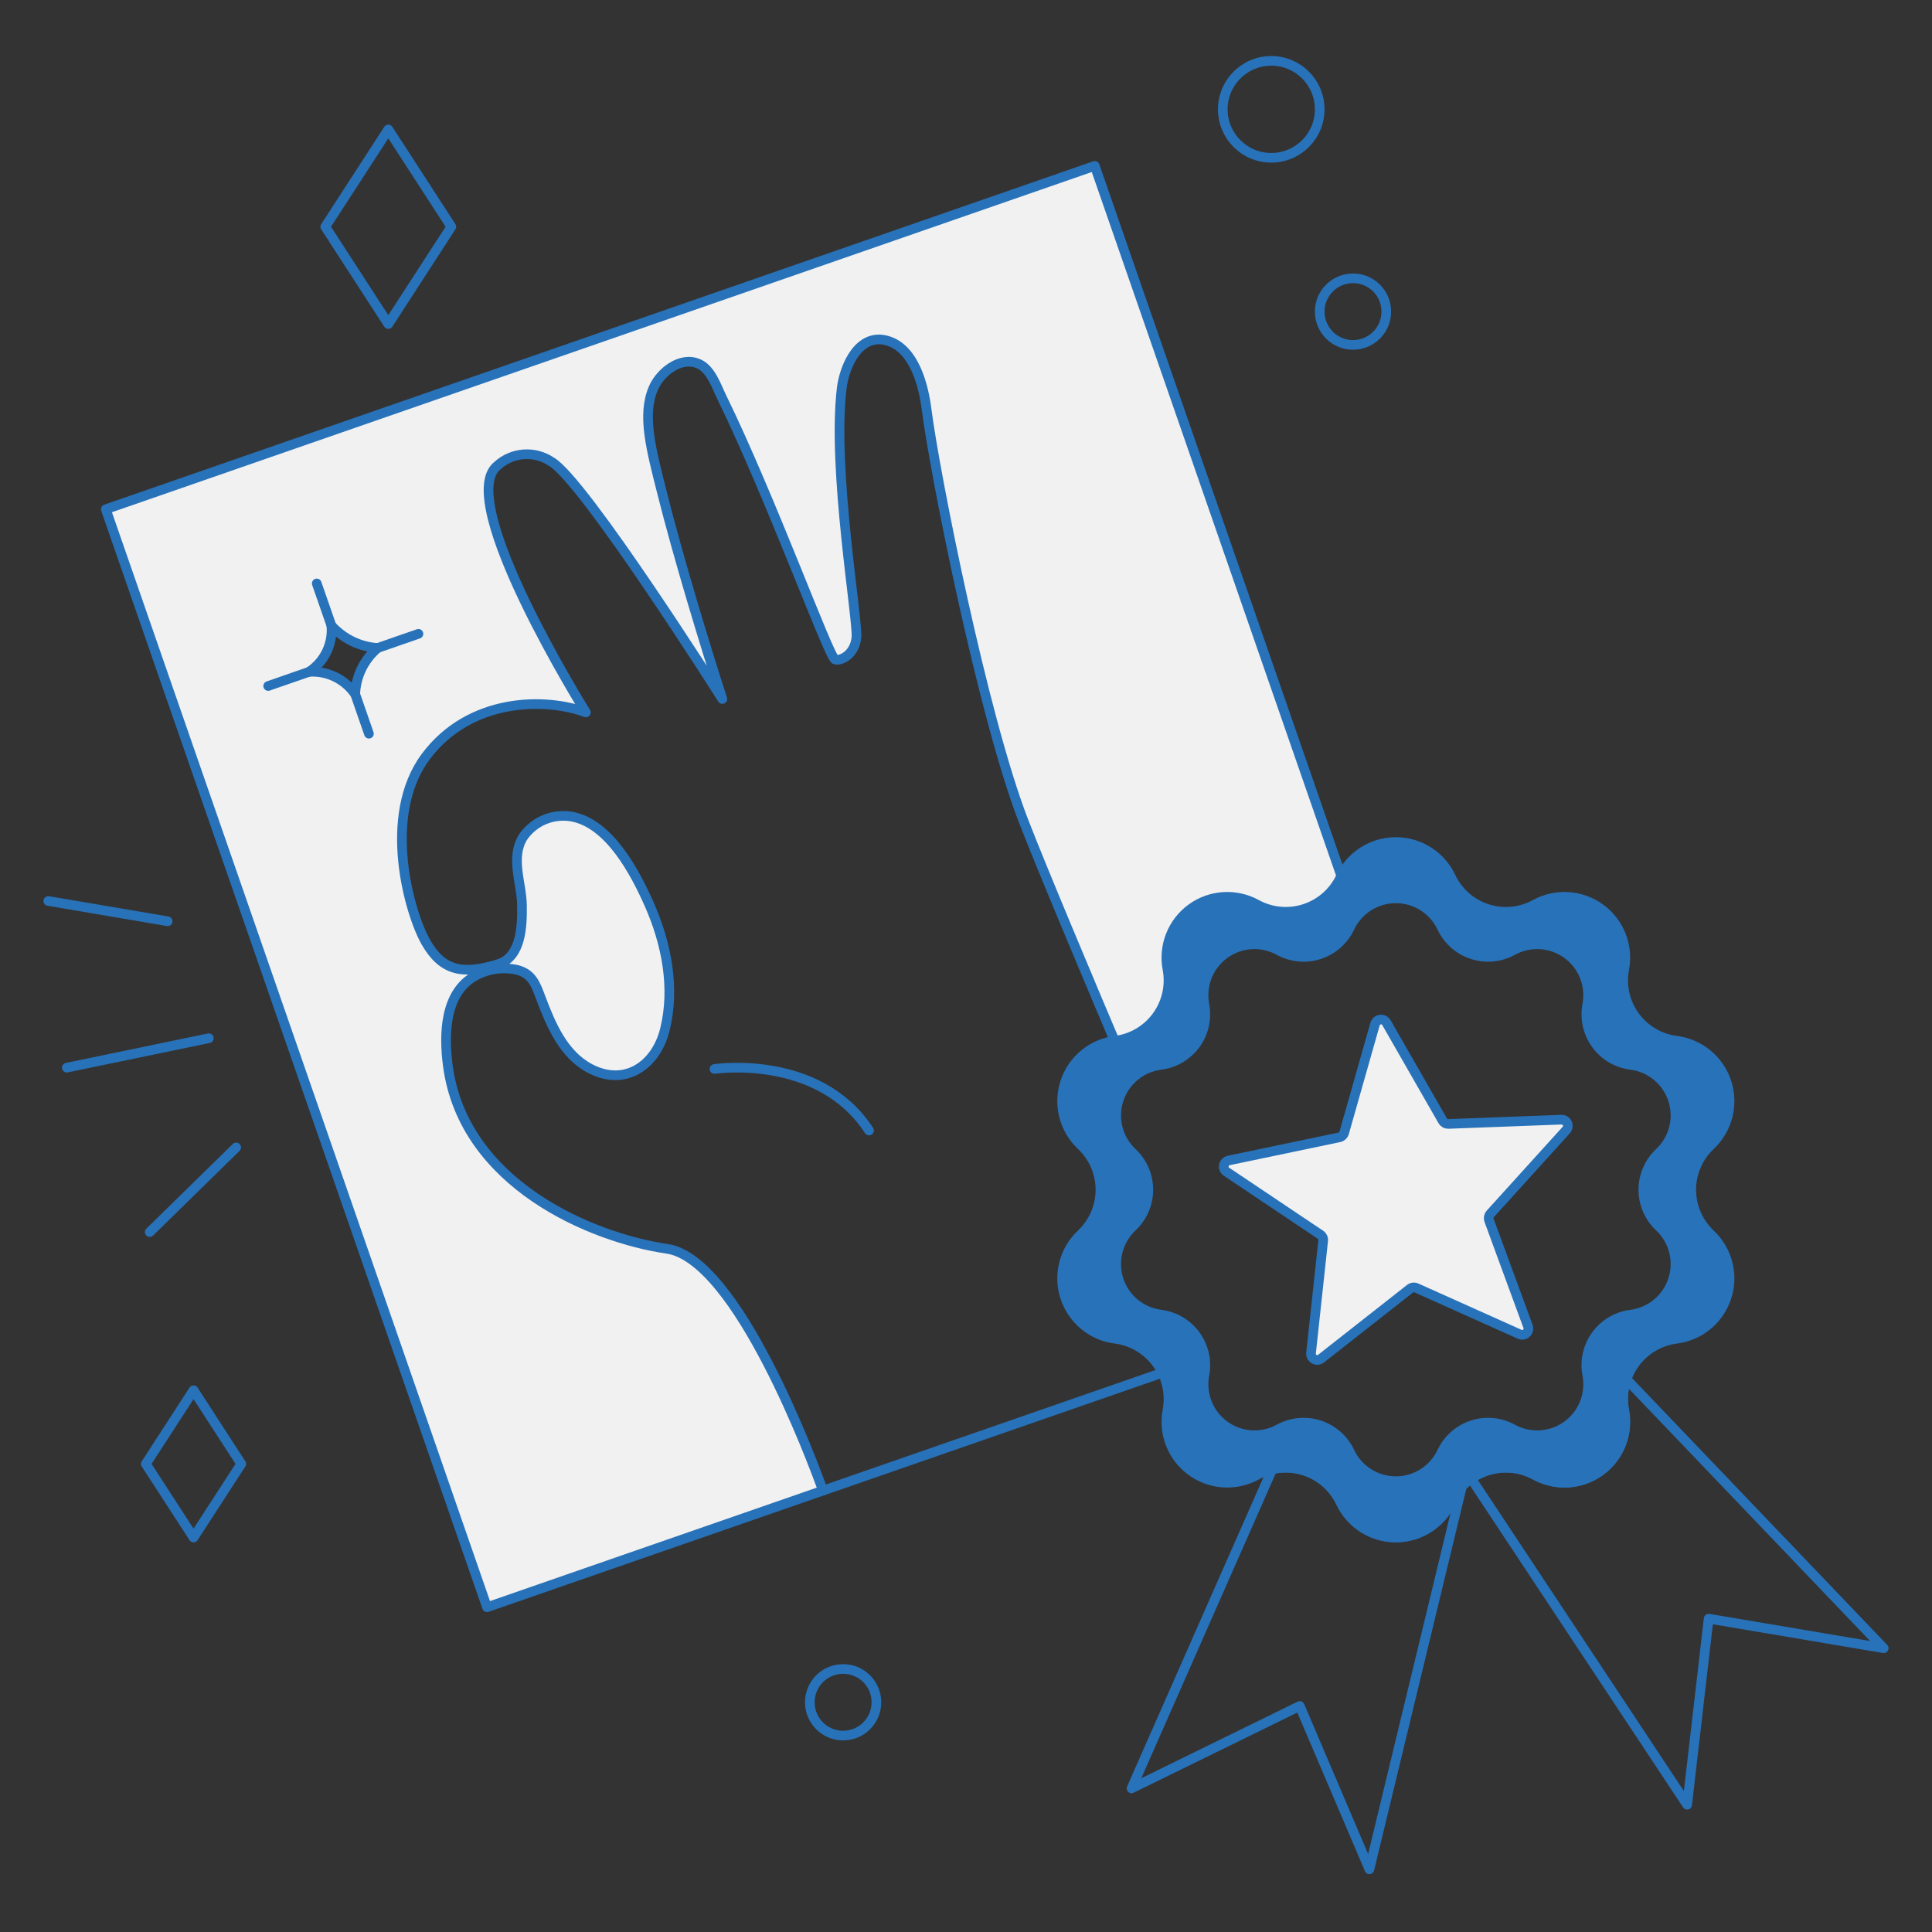 <svg xmlns="http://www.w3.org/2000/svg" fill="none" viewBox="0 0 200 200" id="Good-Work-2--Streamline-Bangalore" height="200" width="200">
  <rect x="0" y="0" width="200" height="200" fill="#333333" stroke="none"/>
  <desc>
    Good Work 2 Streamline Illustration: https://streamlinehq.com
  </desc>
  <g id="good-work-2--work-good-work">
    <g id="working">
      <path id="vector" fill="#f1f1f1" d="M113.327 17.172 10.951 52.718 50.416 166.381l34.776 -12.075c-1.054 -2.939 -8.839 -23.965 -16.13 -25.028 -7.839 -1.143 -21.067 -6.7 -22.7 -18.945 -0.424 -3.185 -0.378 -7.609 2.894 -9.35 1.307 -0.697 2.819 -0.904 4.265 -0.585 1.556 0.4 1.932 1.5 2.445 2.859 1.048 2.789 2.344 5.916 5.139 7.37 3.658 1.9 6.821 -0.4 7.725 -4.049 1.074 -4.334 0.152 -8.963 -1.63 -12.98 -1.449 -3.268 -4.119 -8.378 -8.038 -9.066 -0.953 -0.164 -1.933 -0.051 -2.823 0.327 -0.89 0.378 -1.653 1.004 -2.197 1.803 -1.323 2.134 -0.141 4.749 -0.108 7.044 0.029 2.054 -0.03 5.342 -2.445 6.093 -3.675 1.144 -5.8 0.735 -7.513 -2.286 -1.713 -3.021 -4.573 -13.066 0 -19.19 4.573 -6.124 12.411 -6.123 16.576 -4.573 0 0 -13.719 -21.966 -9.146 -25.559 0.748 -0.677 1.7 -1.084 2.706 -1.158 1.006 -0.074 2.008 0.19 2.847 0.75 3.348 1.878 17.72 24.579 17.72 24.579 -1.804 -5.579 -4.588 -14.752 -6.247 -21.362 -1.136 -4.521 -2.1 -8.033 -0.886 -10.833 0.708 -1.637 2.843 -3.355 4.716 -2.488 1.244 0.575 1.782 2.267 2.34 3.41 5.137 10.511 11.136 27.035 11.754 27.19 0.653 0.163 2.041 -0.572 2.2 -2.287 0.173 -1.821 -2.531 -17.445 -1.523 -25.787 0.282 -2.332 1.819 -5.863 4.824 -4.906 2.718 0.867 3.657 4.648 3.966 7.094 0.817 6.451 5.8 31.684 10.044 42.626 1.866 4.809 6.5 15.85 11.11 26.716 0.827 -0.834 1.913 -1.363 3.079 -1.5 0.715 -0.091 1.404 -0.327 2.024 -0.694 0.62 -0.367 1.159 -0.857 1.583 -1.44 0.423 -0.583 0.723 -1.246 0.88 -1.95 0.157 -0.703 0.169 -1.431 0.034 -2.139 -0.187 -0.984 -0.091 -2 0.278 -2.931s0.994 -1.737 1.804 -2.326 1.771 -0.934 2.77 -0.997c0.999 -0.063 1.996 0.16 2.873 0.642 0.632 0.347 1.328 0.561 2.045 0.629 0.718 0.068 1.441 -0.012 2.127 -0.235 0.685 -0.223 1.318 -0.584 1.858 -1.06 0.541 -0.477 0.978 -1.059 1.285 -1.711 0.172 -0.363 0.384 -0.706 0.632 -1.023l-27.022 -77.828Zm-76.553 54.698c-0.527 -0.771 -1.246 -1.391 -2.086 -1.798 -0.84 -0.407 -1.772 -0.588 -2.704 -0.523 0.786 -0.511 1.418 -1.228 1.827 -2.072 0.409 -0.844 0.58 -1.784 0.494 -2.718 1.235 1.369 2.955 2.202 4.795 2.321 -0.702 0.591 -1.271 1.323 -1.672 2.148 -0.401 0.825 -0.624 1.725 -0.654 2.642Z" stroke-width="1"></path>
      <path id="vector_2" stroke="#2872b9" stroke-linecap="round" stroke-linejoin="round" d="m140.349 94.999 -27.022 -77.827 -102.376 35.546L50.416 166.381l74.308 -25.801" stroke-width="1"></path>
      <path id="vector_3" stroke="#2872b9" stroke-linecap="round" stroke-linejoin="round" d="M85.192 154.306c-1.055 -2.939 -8.839 -23.965 -16.13 -25.028 -7.839 -1.143 -21.067 -6.7 -22.7 -18.945 -0.424 -3.185 -0.378 -7.609 2.894 -9.35 1.307 -0.697 2.819 -0.904 4.265 -0.585 1.556 0.4 1.932 1.5 2.445 2.859 1.048 2.79 2.344 5.916 5.139 7.37 3.658 1.9 6.821 -0.4 7.725 -4.049 1.074 -4.334 0.152 -8.963 -1.63 -12.98 -1.449 -3.268 -4.119 -8.377 -8.038 -9.066 -0.953 -0.164 -1.933 -0.051 -2.823 0.327 -0.89 0.378 -1.653 1.004 -2.197 1.803 -1.323 2.133 -0.141 4.749 -0.108 7.044 0.029 2.054 -0.03 5.341 -2.445 6.093 -3.675 1.143 -5.8 0.735 -7.513 -2.286 -1.713 -3.021 -4.573 -13.066 0 -19.19 4.573 -6.124 12.411 -6.123 16.576 -4.573 0 0 -13.719 -21.966 -9.146 -25.559 0.748 -0.676 1.7 -1.084 2.706 -1.158 1.006 -0.074 2.008 0.19 2.847 0.75 3.348 1.878 17.72 24.579 17.72 24.579 -1.804 -5.579 -4.588 -14.752 -6.247 -21.362 -1.136 -4.521 -2.1 -8.033 -0.886 -10.833 0.708 -1.637 2.843 -3.355 4.716 -2.488 1.244 0.576 1.782 2.267 2.34 3.41 5.137 10.511 11.136 27.035 11.754 27.19 0.653 0.163 2.041 -0.572 2.2 -2.287 0.173 -1.821 -2.531 -17.444 -1.523 -25.787 0.282 -2.332 1.819 -5.863 4.824 -4.906 2.718 0.867 3.657 4.648 3.966 7.094 0.817 6.451 5.8 31.684 10.044 42.626 1.866 4.809 6.5 15.85 11.11 26.716" stroke-width="1"></path>
      <path id="vector_4" stroke="#2872b9" stroke-linecap="round" stroke-linejoin="round" d="M73.962 110.66s10.779 -1.633 16 6.369" stroke-width="1"></path>
      <path id="vector_5" stroke="#2872b9" stroke-linecap="round" stroke-linejoin="round" d="M36.774 71.87c-0.527 -0.771 -1.246 -1.391 -2.086 -1.798 -0.84 -0.407 -1.772 -0.588 -2.704 -0.523 0.786 -0.511 1.418 -1.228 1.827 -2.072 0.409 -0.844 0.58 -1.784 0.494 -2.718 1.235 1.369 2.955 2.202 4.795 2.321 -0.702 0.591 -1.271 1.323 -1.672 2.148 -0.401 0.825 -0.624 1.725 -0.654 2.642Z" stroke-width="1"></path>
      <path id="vector_6" stroke="#2872b9" stroke-linecap="round" stroke-linejoin="round" d="m36.678 71.592 1.513 4.36" stroke-width="1"></path>
      <path id="vector_7" stroke="#2872b9" stroke-linecap="round" stroke-linejoin="round" d="m32.791 60.399 1.514 4.36" stroke-width="1"></path>
      <path id="vector_8" stroke="#2872b9" stroke-linecap="round" stroke-linejoin="round" d="m32.123 69.501 -4.36 1.514" stroke-width="1"></path>
      <path id="vector_9" stroke="#2872b9" stroke-linecap="round" stroke-linejoin="round" d="m43.316 65.614 -4.36 1.514" stroke-width="1"></path>
      <path id="vector_10" stroke="#2872b9" stroke-linecap="round" stroke-linejoin="round" d="m21.619 107.475 -14.699 3.048" stroke-width="1"></path>
      <path id="vector_11" stroke="#2872b9" stroke-linecap="round" stroke-linejoin="round" d="M17.351 95.369 5 93.27" stroke-width="1"></path>
      <path id="vector_12" stroke="#2872b9" stroke-linecap="round" stroke-linejoin="round" d="m24.451 118.78 -8.951 8.764" stroke-width="1"></path>
    </g>
    <g id="badge">
      <path id="vector_13" stroke="#2872b9" stroke-linecap="round" stroke-linejoin="round" d="M150.193 155.548c-0.51 1.08 -1.316 1.993 -2.325 2.632 -1.008 0.639 -2.178 0.979 -3.372 0.979s-2.364 -0.34 -3.372 -0.979c-1.009 -0.639 -1.815 -1.552 -2.325 -2.632 -0.611 -1.298 -1.647 -2.349 -2.937 -2.978 -1.289 -0.629 -2.755 -0.8 -4.154 -0.483l-14.572 33.046 17.413 -8.531 7.211 16.905 9.577 -39.629c-0.469 0.491 -0.855 1.055 -1.144 1.67Z" stroke-width="1"></path>
      <path id="vector_14" stroke="#2872b9" stroke-linecap="round" stroke-linejoin="round" d="M168.373 142.781c-0.36 1.038 -0.44 2.153 -0.232 3.233 0.223 1.173 0.108 2.386 -0.332 3.496 -0.44 1.111 -1.187 2.073 -2.153 2.776 -0.966 0.702 -2.112 1.115 -3.304 1.191 -1.193 0.076 -2.382 -0.189 -3.429 -0.763 -1.028 -0.565 -2.193 -0.832 -3.364 -0.771 -1.171 0.062 -2.302 0.449 -3.265 1.118l22.358 33.765 2.227 -19.263L195 170.624l-26.627 -27.843Z" stroke-width="1"></path>
      <path id="vector_15" fill="#2872b9" d="M177.057 127.752c-0.626 -0.589 -1.126 -1.3 -1.467 -2.09 -0.341 -0.789 -0.517 -1.64 -0.517 -2.5 0 -0.86 0.176 -1.71 0.517 -2.5 0.341 -0.789 0.841 -1.5 1.467 -2.089 0.869 -0.819 1.488 -1.867 1.784 -3.024 0.297 -1.157 0.258 -2.374 -0.111 -3.51 -0.369 -1.135 -1.053 -2.143 -1.973 -2.904 -0.919 -0.762 -2.037 -1.247 -3.221 -1.398 -0.853 -0.108 -1.676 -0.389 -2.416 -0.827 -0.741 -0.438 -1.384 -1.023 -1.89 -1.718 -0.506 -0.696 -0.864 -1.488 -1.052 -2.327 -0.188 -0.84 -0.203 -1.709 -0.042 -2.554 0.223 -1.174 0.108 -2.386 -0.332 -3.497 -0.44 -1.111 -1.187 -2.073 -2.153 -2.775 -0.966 -0.702 -2.112 -1.115 -3.304 -1.191 -1.193 -0.076 -2.382 0.189 -3.429 0.763 -0.754 0.414 -1.584 0.669 -2.44 0.75 -0.857 0.081 -1.72 -0.015 -2.538 -0.281 -0.818 -0.266 -1.573 -0.696 -2.218 -1.264 -0.645 -0.568 -1.167 -1.263 -1.534 -2.041 -0.51 -1.08 -1.316 -1.992 -2.325 -2.632 -1.008 -0.639 -2.178 -0.979 -3.372 -0.979s-2.364 0.339 -3.372 0.979c-1.009 0.639 -1.815 1.552 -2.325 2.632 -0.367 0.778 -0.889 1.472 -1.534 2.041 -0.645 0.569 -1.4 0.999 -2.218 1.264 -0.818 0.266 -1.681 0.361 -2.537 0.281 -0.857 -0.081 -1.687 -0.336 -2.441 -0.75 -1.047 -0.574 -2.236 -0.838 -3.428 -0.762 -1.192 0.076 -2.338 0.489 -3.304 1.191 -0.966 0.702 -1.712 1.665 -2.152 2.775 -0.44 1.11 -0.556 2.323 -0.333 3.496 0.161 0.845 0.146 1.714 -0.042 2.554 -0.188 0.839 -0.546 1.631 -1.052 2.327 -0.506 0.695 -1.149 1.28 -1.89 1.718 -0.74 0.438 -1.562 0.719 -2.416 0.827 -1.184 0.151 -2.302 0.636 -3.221 1.398 -0.92 0.761 -1.604 1.769 -1.973 2.904 -0.369 1.136 -0.407 2.353 -0.111 3.51 0.296 1.157 0.915 2.205 1.784 3.024 0.626 0.589 1.126 1.3 1.467 2.089 0.341 0.79 0.517 1.64 0.517 2.5 0 0.86 -0.176 1.711 -0.517 2.5 -0.341 0.79 -0.841 1.501 -1.467 2.09 -0.869 0.818 -1.488 1.867 -1.784 3.024 -0.296 1.157 -0.258 2.374 0.111 3.51 0.369 1.135 1.053 2.143 1.973 2.904 0.919 0.762 2.037 1.247 3.221 1.398 0.854 0.108 1.676 0.389 2.416 0.827 0.741 0.438 1.384 1.022 1.89 1.718s0.864 1.488 1.052 2.327c0.188 0.84 0.203 1.709 0.042 2.554 -0.223 1.173 -0.108 2.386 0.332 3.497 0.44 1.11 1.187 2.073 2.153 2.775 0.967 0.702 2.112 1.115 3.305 1.191 1.192 0.076 2.381 -0.189 3.428 -0.763 0.754 -0.414 1.584 -0.669 2.44 -0.749 0.857 -0.081 1.72 0.015 2.538 0.281 0.817 0.265 1.572 0.696 2.217 1.264 0.645 0.569 1.167 1.263 1.534 2.041 0.51 1.08 1.316 1.992 2.325 2.632 1.008 0.639 2.178 0.978 3.372 0.978s2.364 -0.339 3.372 -0.978c1.009 -0.64 1.815 -1.552 2.325 -2.632 0.367 -0.778 0.889 -1.472 1.534 -2.041 0.645 -0.568 1.4 -0.999 2.218 -1.264 0.818 -0.266 1.681 -0.361 2.538 -0.281 0.856 0.081 1.686 0.336 2.44 0.75 1.047 0.574 2.236 0.839 3.429 0.763 1.192 -0.076 2.338 -0.489 3.304 -1.191 0.966 -0.703 1.713 -1.665 2.153 -2.775 0.44 -1.111 0.555 -2.324 0.332 -3.497 -0.161 -0.845 -0.146 -1.714 0.042 -2.554 0.188 -0.839 0.546 -1.631 1.052 -2.327s1.149 -1.28 1.89 -1.718c0.74 -0.438 1.563 -0.719 2.416 -0.827 1.185 -0.151 2.302 -0.636 3.222 -1.398 0.92 -0.761 1.604 -1.769 1.973 -2.905s0.407 -2.353 0.111 -3.51c-0.296 -1.157 -0.915 -2.206 -1.785 -3.024Zm-5.275 -0.744c0.73 0.685 1.249 1.564 1.498 2.534 0.249 0.97 0.217 1.99 -0.093 2.943 -0.309 0.952 -0.883 1.796 -1.654 2.434 -0.772 0.639 -1.709 1.044 -2.702 1.17 -0.715 0.09 -1.404 0.326 -2.024 0.693 -0.62 0.367 -1.159 0.857 -1.583 1.441 -0.423 0.583 -0.723 1.246 -0.88 1.95 -0.157 0.703 -0.169 1.431 -0.034 2.139 0.188 0.983 0.091 2 -0.277 2.931 -0.369 0.93 -0.994 1.737 -1.804 2.326 -0.81 0.588 -1.771 0.934 -2.77 0.997 -0.999 0.063 -1.996 -0.16 -2.873 -0.642 -0.632 -0.347 -1.328 -0.561 -2.045 -0.629 -0.718 -0.068 -1.442 0.012 -2.127 0.235 -0.686 0.222 -1.318 0.583 -1.859 1.06 -0.541 0.476 -0.978 1.059 -1.285 1.711 -0.426 0.906 -1.101 1.672 -1.947 2.208 -0.845 0.537 -1.826 0.822 -2.827 0.822s-1.982 -0.285 -2.827 -0.822c-0.845 -0.536 -1.521 -1.302 -1.947 -2.208 -0.307 -0.652 -0.744 -1.234 -1.285 -1.711 -0.54 -0.477 -1.173 -0.837 -1.858 -1.06 -0.686 -0.223 -1.409 -0.303 -2.127 -0.235 -0.717 0.068 -1.413 0.282 -2.045 0.629 -0.877 0.482 -1.874 0.705 -2.873 0.642 -0.999 -0.063 -1.96 -0.409 -2.77 -0.998 -0.81 -0.588 -1.435 -1.395 -1.804 -2.325 -0.369 -0.931 -0.465 -1.948 -0.278 -2.931 0.135 -0.708 0.123 -1.436 -0.034 -2.139 -0.157 -0.704 -0.457 -1.367 -0.88 -1.95 -0.424 -0.584 -0.963 -1.074 -1.583 -1.441s-1.309 -0.603 -2.024 -0.693c-0.993 -0.126 -1.931 -0.531 -2.702 -1.169 -0.771 -0.639 -1.345 -1.483 -1.655 -2.435 -0.309 -0.953 -0.341 -1.973 -0.092 -2.943 0.249 -0.97 0.769 -1.849 1.499 -2.534 0.525 -0.494 0.944 -1.089 1.23 -1.751 0.286 -0.661 0.433 -1.374 0.433 -2.095 0 -0.721 -0.147 -1.434 -0.433 -2.095 -0.286 -0.662 -0.705 -1.258 -1.23 -1.751 -0.73 -0.685 -1.249 -1.564 -1.498 -2.534 -0.249 -0.97 -0.217 -1.99 0.092 -2.942 0.31 -0.952 0.883 -1.797 1.655 -2.435 0.771 -0.638 1.708 -1.043 2.701 -1.169 0.715 -0.091 1.404 -0.327 2.024 -0.694 0.62 -0.367 1.159 -0.857 1.583 -1.44 0.423 -0.583 0.723 -1.246 0.88 -1.95 0.157 -0.703 0.169 -1.431 0.034 -2.139 -0.187 -0.984 -0.091 -2 0.278 -2.931 0.369 -0.93 0.994 -1.737 1.804 -2.326s1.771 -0.934 2.77 -0.997c0.999 -0.063 1.996 0.16 2.873 0.642 0.632 0.347 1.328 0.561 2.045 0.629 0.718 0.068 1.441 -0.012 2.127 -0.235 0.685 -0.223 1.318 -0.584 1.858 -1.06 0.541 -0.477 0.978 -1.059 1.285 -1.711 0.426 -0.906 1.102 -1.672 1.947 -2.208 0.845 -0.536 1.826 -0.821 2.827 -0.821s1.982 0.285 2.827 0.821c0.846 0.537 1.521 1.302 1.947 2.208 0.307 0.652 0.744 1.234 1.285 1.711 0.541 0.477 1.173 0.837 1.859 1.06 0.685 0.223 1.409 0.303 2.127 0.235 0.717 -0.068 1.413 -0.282 2.045 -0.629 0.877 -0.482 1.874 -0.705 2.873 -0.642 0.999 0.063 1.96 0.409 2.77 0.997 0.81 0.589 1.435 1.395 1.804 2.326 0.368 0.931 0.465 1.948 0.277 2.931 -0.135 0.708 -0.123 1.436 0.034 2.139 0.157 0.704 0.457 1.367 0.88 1.95 0.424 0.583 0.963 1.073 1.583 1.44s1.309 0.603 2.024 0.694c0.993 0.125 1.93 0.531 2.702 1.169 0.771 0.638 1.345 1.482 1.655 2.435 0.309 0.952 0.341 1.972 0.092 2.942 -0.249 0.97 -0.768 1.848 -1.498 2.534 -0.525 0.493 -0.944 1.089 -1.23 1.751 -0.287 0.661 -0.434 1.374 -0.434 2.095 0 0.721 0.147 1.434 0.434 2.095 0.286 0.662 0.705 1.258 1.23 1.751Z" stroke-width="1"></path>
      <path id="vector_16" stroke="#2872b9" stroke-linecap="round" stroke-linejoin="round" d="M150.193 90.777c0.367 0.778 0.889 1.472 1.534 2.041 0.645 0.568 1.4 0.999 2.218 1.264 0.818 0.266 1.681 0.361 2.538 0.28 0.856 -0.081 1.686 -0.336 2.44 -0.75 1.047 -0.574 2.236 -0.839 3.429 -0.763 1.192 0.076 2.338 0.489 3.304 1.191 0.966 0.702 1.713 1.665 2.153 2.775 0.44 1.111 0.555 2.323 0.332 3.497 -0.16 0.845 -0.146 1.714 0.042 2.554 0.188 0.839 0.546 1.631 1.052 2.327 0.506 0.695 1.149 1.28 1.89 1.718 0.74 0.438 1.563 0.719 2.416 0.827 1.184 0.151 2.302 0.636 3.221 1.398 0.92 0.761 1.604 1.769 1.973 2.904 0.369 1.136 0.408 2.353 0.111 3.51 -0.296 1.157 -0.915 2.205 -1.784 3.024 -0.626 0.589 -1.126 1.3 -1.467 2.089 -0.341 0.79 -0.517 1.64 -0.517 2.5 0 0.86 0.176 1.711 0.517 2.5 0.341 0.79 0.841 1.501 1.467 2.09 0.869 0.818 1.488 1.867 1.784 3.024 0.297 1.157 0.258 2.374 -0.111 3.509 -0.369 1.136 -1.053 2.143 -1.973 2.905 -0.919 0.762 -2.037 1.247 -3.221 1.398 -0.853 0.108 -1.676 0.389 -2.416 0.827 -0.741 0.438 -1.384 1.022 -1.89 1.718s-0.864 1.488 -1.052 2.327c-0.188 0.84 -0.202 1.709 -0.042 2.554 0.223 1.173 0.108 2.386 -0.332 3.497 -0.44 1.11 -1.187 2.072 -2.153 2.775 -0.966 0.702 -2.112 1.115 -3.304 1.191 -1.193 0.076 -2.382 -0.189 -3.429 -0.763 -0.754 -0.414 -1.584 -0.669 -2.44 -0.75 -0.857 -0.08 -1.72 0.015 -2.538 0.281 -0.818 0.265 -1.573 0.696 -2.218 1.264 -0.645 0.569 -1.167 1.263 -1.534 2.041 -0.51 1.08 -1.316 1.992 -2.325 2.632 -1.008 0.639 -2.178 0.978 -3.372 0.978s-2.364 -0.339 -3.372 -0.978c-1.009 -0.64 -1.815 -1.552 -2.325 -2.632 -0.367 -0.778 -0.889 -1.472 -1.534 -2.041 -0.645 -0.568 -1.4 -0.999 -2.217 -1.264 -0.818 -0.266 -1.681 -0.362 -2.538 -0.281 -0.856 0.08 -1.686 0.335 -2.44 0.749 -1.047 0.574 -2.236 0.839 -3.428 0.763 -1.193 -0.076 -2.338 -0.489 -3.305 -1.191 -0.966 -0.703 -1.713 -1.665 -2.153 -2.776 -0.44 -1.11 -0.555 -2.323 -0.332 -3.496 0.161 -0.845 0.146 -1.714 -0.042 -2.554 -0.188 -0.839 -0.546 -1.631 -1.052 -2.327s-1.149 -1.28 -1.89 -1.718c-0.74 -0.438 -1.562 -0.719 -2.416 -0.827 -1.184 -0.151 -2.302 -0.636 -3.221 -1.398 -0.92 -0.762 -1.604 -1.769 -1.973 -2.905 -0.369 -1.135 -0.407 -2.352 -0.111 -3.509s0.915 -2.206 1.784 -3.024c0.626 -0.589 1.126 -1.3 1.467 -2.09 0.341 -0.789 0.517 -1.64 0.517 -2.5 0 -0.86 -0.176 -1.71 -0.517 -2.5 -0.341 -0.789 -0.841 -1.5 -1.467 -2.089 -0.869 -0.819 -1.488 -1.867 -1.784 -3.024 -0.296 -1.157 -0.258 -2.374 0.111 -3.51 0.369 -1.135 1.053 -2.143 1.973 -2.904 0.919 -0.762 2.037 -1.247 3.221 -1.398 0.854 -0.108 1.676 -0.389 2.416 -0.827 0.741 -0.438 1.384 -1.023 1.89 -1.718 0.506 -0.696 0.864 -1.488 1.052 -2.327 0.188 -0.84 0.203 -1.709 0.042 -2.554 -0.223 -1.173 -0.107 -2.386 0.333 -3.496s1.186 -2.073 2.152 -2.775c0.966 -0.702 2.112 -1.115 3.304 -1.191 1.192 -0.076 2.381 0.188 3.428 0.762 0.754 0.414 1.584 0.669 2.441 0.75 0.856 0.081 1.719 -0.015 2.537 -0.28 0.818 -0.266 1.573 -0.696 2.218 -1.264s1.167 -1.263 1.534 -2.041c0.51 -1.08 1.316 -1.992 2.325 -2.632 1.009 -0.639 2.178 -0.978 3.372 -0.978 1.194 0 2.364 0.34 3.373 0.979 1.008 0.639 1.814 1.552 2.324 2.632Z" stroke-width="1"></path>
      <path id="vector_17" stroke="#2872b9" stroke-linecap="round" stroke-linejoin="round" d="M149.27 96.024c0.307 0.652 0.744 1.234 1.285 1.711 0.541 0.477 1.173 0.837 1.859 1.06 0.685 0.223 1.409 0.303 2.127 0.235 0.717 -0.068 1.413 -0.282 2.045 -0.629 0.877 -0.482 1.874 -0.705 2.873 -0.642 0.999 0.063 1.96 0.409 2.77 0.997 0.81 0.589 1.435 1.395 1.804 2.326s0.465 1.948 0.277 2.931c-0.135 0.708 -0.123 1.436 0.034 2.139 0.157 0.704 0.457 1.367 0.881 1.95 0.423 0.583 0.962 1.074 1.582 1.441 0.62 0.366 1.309 0.602 2.024 0.693 0.993 0.125 1.93 0.531 2.702 1.169 0.771 0.638 1.345 1.483 1.655 2.435 0.309 0.952 0.341 1.972 0.092 2.942 -0.249 0.97 -0.768 1.849 -1.498 2.534 -0.525 0.493 -0.944 1.089 -1.23 1.751 -0.287 0.661 -0.434 1.374 -0.434 2.095 0 0.721 0.147 1.434 0.434 2.095 0.286 0.662 0.705 1.258 1.23 1.751 0.73 0.686 1.249 1.565 1.498 2.534 0.249 0.97 0.217 1.991 -0.093 2.943 -0.309 0.952 -0.883 1.796 -1.654 2.434 -0.772 0.639 -1.709 1.044 -2.702 1.17 -0.715 0.091 -1.404 0.327 -2.024 0.693 -0.62 0.367 -1.159 0.858 -1.582 1.441 -0.424 0.583 -0.724 1.246 -0.881 1.95 -0.157 0.703 -0.169 1.431 -0.034 2.139 0.188 0.983 0.092 2 -0.277 2.931s-0.994 1.737 -1.804 2.326c-0.81 0.588 -1.771 0.934 -2.77 0.997 -0.999 0.063 -1.996 -0.16 -2.873 -0.642 -0.632 -0.347 -1.328 -0.561 -2.045 -0.629 -0.718 -0.068 -1.442 0.012 -2.127 0.235 -0.686 0.223 -1.318 0.583 -1.859 1.06 -0.541 0.477 -0.978 1.059 -1.285 1.711 -0.426 0.906 -1.101 1.672 -1.947 2.208 -0.845 0.537 -1.826 0.822 -2.827 0.822s-1.982 -0.285 -2.827 -0.822c-0.845 -0.536 -1.521 -1.302 -1.947 -2.208 -0.307 -0.652 -0.744 -1.234 -1.285 -1.711 -0.54 -0.477 -1.173 -0.837 -1.858 -1.06 -0.686 -0.223 -1.409 -0.303 -2.127 -0.235 -0.717 0.068 -1.413 0.282 -2.045 0.629 -0.877 0.482 -1.874 0.705 -2.873 0.642 -0.999 -0.063 -1.96 -0.409 -2.77 -0.998 -0.81 -0.588 -1.435 -1.395 -1.804 -2.325 -0.369 -0.931 -0.465 -1.948 -0.278 -2.931 0.135 -0.708 0.123 -1.436 -0.034 -2.139 -0.157 -0.704 -0.457 -1.367 -0.88 -1.95 -0.424 -0.583 -0.963 -1.074 -1.583 -1.441 -0.62 -0.366 -1.309 -0.602 -2.024 -0.693 -0.993 -0.125 -1.93 -0.531 -2.702 -1.169 -0.771 -0.638 -1.345 -1.483 -1.655 -2.435 -0.309 -0.953 -0.341 -1.973 -0.092 -2.943 0.249 -0.97 0.769 -1.849 1.499 -2.534 0.525 -0.494 0.944 -1.089 1.23 -1.751 0.286 -0.661 0.433 -1.374 0.433 -2.095 0 -0.721 -0.147 -1.434 -0.433 -2.095 -0.286 -0.662 -0.705 -1.257 -1.23 -1.751 -0.73 -0.685 -1.249 -1.564 -1.498 -2.534 -0.249 -0.969 -0.217 -1.99 0.092 -2.942 0.31 -0.952 0.883 -1.796 1.655 -2.435 0.771 -0.638 1.708 -1.043 2.701 -1.169 0.715 -0.091 1.404 -0.327 2.024 -0.693 0.62 -0.367 1.159 -0.858 1.583 -1.441 0.423 -0.583 0.723 -1.246 0.88 -1.95 0.157 -0.703 0.169 -1.431 0.034 -2.139 -0.187 -0.983 -0.091 -2 0.278 -2.931 0.369 -0.93 0.994 -1.737 1.804 -2.325 0.81 -0.588 1.771 -0.934 2.77 -0.997 0.999 -0.063 1.996 0.16 2.873 0.642 0.632 0.347 1.328 0.561 2.045 0.629 0.718 0.068 1.441 -0.012 2.127 -0.235 0.685 -0.223 1.318 -0.584 1.858 -1.06 0.541 -0.477 0.978 -1.059 1.285 -1.711 0.426 -0.906 1.102 -1.672 1.947 -2.208 0.845 -0.536 1.826 -0.821 2.827 -0.821s1.982 0.285 2.827 0.821c0.846 0.537 1.521 1.302 1.947 2.208Z" stroke-width="1"></path>
      <path id="vector_18" fill="#f1f1f1" d="m143.525 105.866 5.826 10.159c0.058 0.102 0.144 0.186 0.246 0.243 0.103 0.057 0.22 0.084 0.337 0.08l11.7 -0.44c0.127 -0.004 0.251 0.029 0.359 0.095 0.108 0.066 0.194 0.163 0.247 0.278 0.054 0.115 0.072 0.243 0.053 0.368 -0.019 0.125 -0.074 0.242 -0.159 0.336l-7.862 8.679c-0.079 0.087 -0.132 0.194 -0.155 0.31 -0.022 0.115 -0.012 0.234 0.028 0.345l4.035 10.994c0.044 0.119 0.051 0.248 0.022 0.371 -0.03 0.124 -0.095 0.236 -0.188 0.322 -0.093 0.086 -0.209 0.143 -0.334 0.164 -0.125 0.021 -0.253 0.004 -0.369 -0.048l-10.684 -4.794c-0.107 -0.048 -0.226 -0.066 -0.342 -0.052 -0.117 0.014 -0.228 0.06 -0.32 0.133l-9.209 7.235c-0.1 0.078 -0.22 0.125 -0.347 0.135 -0.126 0.01 -0.252 -0.017 -0.363 -0.079 -0.111 -0.061 -0.201 -0.154 -0.26 -0.266 -0.058 -0.113 -0.082 -0.24 -0.068 -0.366l1.258 -11.643c0.013 -0.117 -0.007 -0.235 -0.057 -0.342 -0.05 -0.107 -0.127 -0.198 -0.225 -0.263l-9.726 -6.522c-0.105 -0.071 -0.187 -0.171 -0.236 -0.288 -0.048 -0.117 -0.061 -0.246 -0.037 -0.37 0.024 -0.125 0.085 -0.239 0.174 -0.33 0.089 -0.09 0.202 -0.152 0.326 -0.178l11.462 -2.4c0.115 -0.024 0.221 -0.08 0.307 -0.16s0.149 -0.182 0.181 -0.295l3.2 -11.265c0.034 -0.123 0.104 -0.232 0.2 -0.315 0.096 -0.083 0.215 -0.136 0.341 -0.152 0.127 -0.015 0.255 0.007 0.368 0.064 0.114 0.057 0.208 0.146 0.271 0.257Z" stroke-width="1"></path>
      <path id="vector_19" stroke="#2872b9" stroke-linecap="round" stroke-linejoin="round" d="m143.525 105.866 5.826 10.159c0.058 0.102 0.144 0.186 0.246 0.243 0.103 0.057 0.22 0.084 0.337 0.08l11.7 -0.44c0.127 -0.004 0.251 0.029 0.359 0.095 0.108 0.066 0.194 0.163 0.247 0.278 0.054 0.115 0.072 0.243 0.053 0.368 -0.019 0.125 -0.074 0.242 -0.159 0.336l-7.862 8.679c-0.079 0.087 -0.132 0.194 -0.155 0.31 -0.022 0.115 -0.012 0.234 0.028 0.345l4.035 10.994c0.044 0.119 0.051 0.248 0.022 0.371 -0.03 0.124 -0.095 0.236 -0.188 0.322 -0.093 0.086 -0.209 0.143 -0.334 0.164 -0.125 0.021 -0.253 0.004 -0.369 -0.048l-10.684 -4.794c-0.107 -0.048 -0.226 -0.066 -0.342 -0.052 -0.117 0.014 -0.228 0.06 -0.32 0.133l-9.209 7.235c-0.1 0.078 -0.22 0.125 -0.347 0.135 -0.126 0.01 -0.252 -0.017 -0.363 -0.079 -0.111 -0.061 -0.201 -0.154 -0.26 -0.266 -0.058 -0.113 -0.082 -0.24 -0.068 -0.366l1.258 -11.643c0.013 -0.117 -0.007 -0.235 -0.057 -0.342 -0.05 -0.107 -0.127 -0.198 -0.225 -0.263l-9.726 -6.522c-0.105 -0.071 -0.187 -0.171 -0.236 -0.288 -0.048 -0.117 -0.061 -0.246 -0.037 -0.37 0.024 -0.125 0.085 -0.239 0.174 -0.33 0.089 -0.09 0.202 -0.152 0.326 -0.178l11.462 -2.4c0.115 -0.024 0.221 -0.08 0.307 -0.16s0.149 -0.182 0.181 -0.295l3.2 -11.265c0.034 -0.123 0.104 -0.232 0.2 -0.315 0.096 -0.083 0.215 -0.136 0.341 -0.152 0.127 -0.015 0.255 0.007 0.368 0.064 0.114 0.057 0.208 0.146 0.271 0.257Z" stroke-width="1"></path>
    </g>
    <g id="details">
      <path id="vector_20" stroke="#2872b9" stroke-linecap="round" stroke-linejoin="round" d="m20.035 143.92 -4.94 7.622 4.94 7.621 4.939 -7.621 -4.939 -7.622Z" stroke-width="1"></path>
      <path id="vector_21" stroke="#2872b9" stroke-linecap="round" stroke-linejoin="round" d="m40.197 13.404 -6.526 10.069 6.526 10.069 6.526 -10.069 -6.526 -10.069Z" stroke-width="1"></path>
      <path id="vector_22" stroke="#2872b9" stroke-linecap="round" stroke-linejoin="round" d="M131.599 16.334c2.771 0 5.017 -2.246 5.017 -5.017 0 -2.771 -2.246 -5.017 -5.017 -5.017 -2.771 0 -5.017 2.246 -5.017 5.017 0 2.771 2.246 5.017 5.017 5.017Z" stroke-width="1"></path>
      <path id="vector_23" stroke="#2872b9" stroke-linecap="round" stroke-linejoin="round" d="M140.063 35.705c1.904 0 3.447 -1.543 3.447 -3.447 0 -1.904 -1.543 -3.447 -3.447 -3.447 -1.904 0 -3.447 1.543 -3.447 3.447 0 1.904 1.543 3.447 3.447 3.447Z" stroke-width="1"></path>
      <path id="vector_24" stroke="#2872b9" stroke-linecap="round" stroke-linejoin="round" d="M87.279 179.666c1.904 0 3.447 -1.543 3.447 -3.447 0 -1.904 -1.543 -3.447 -3.447 -3.447 -1.904 0 -3.447 1.543 -3.447 3.447 0 1.904 1.543 3.447 3.447 3.447Z" stroke-width="1"></path>
    </g>
  </g>
</svg>